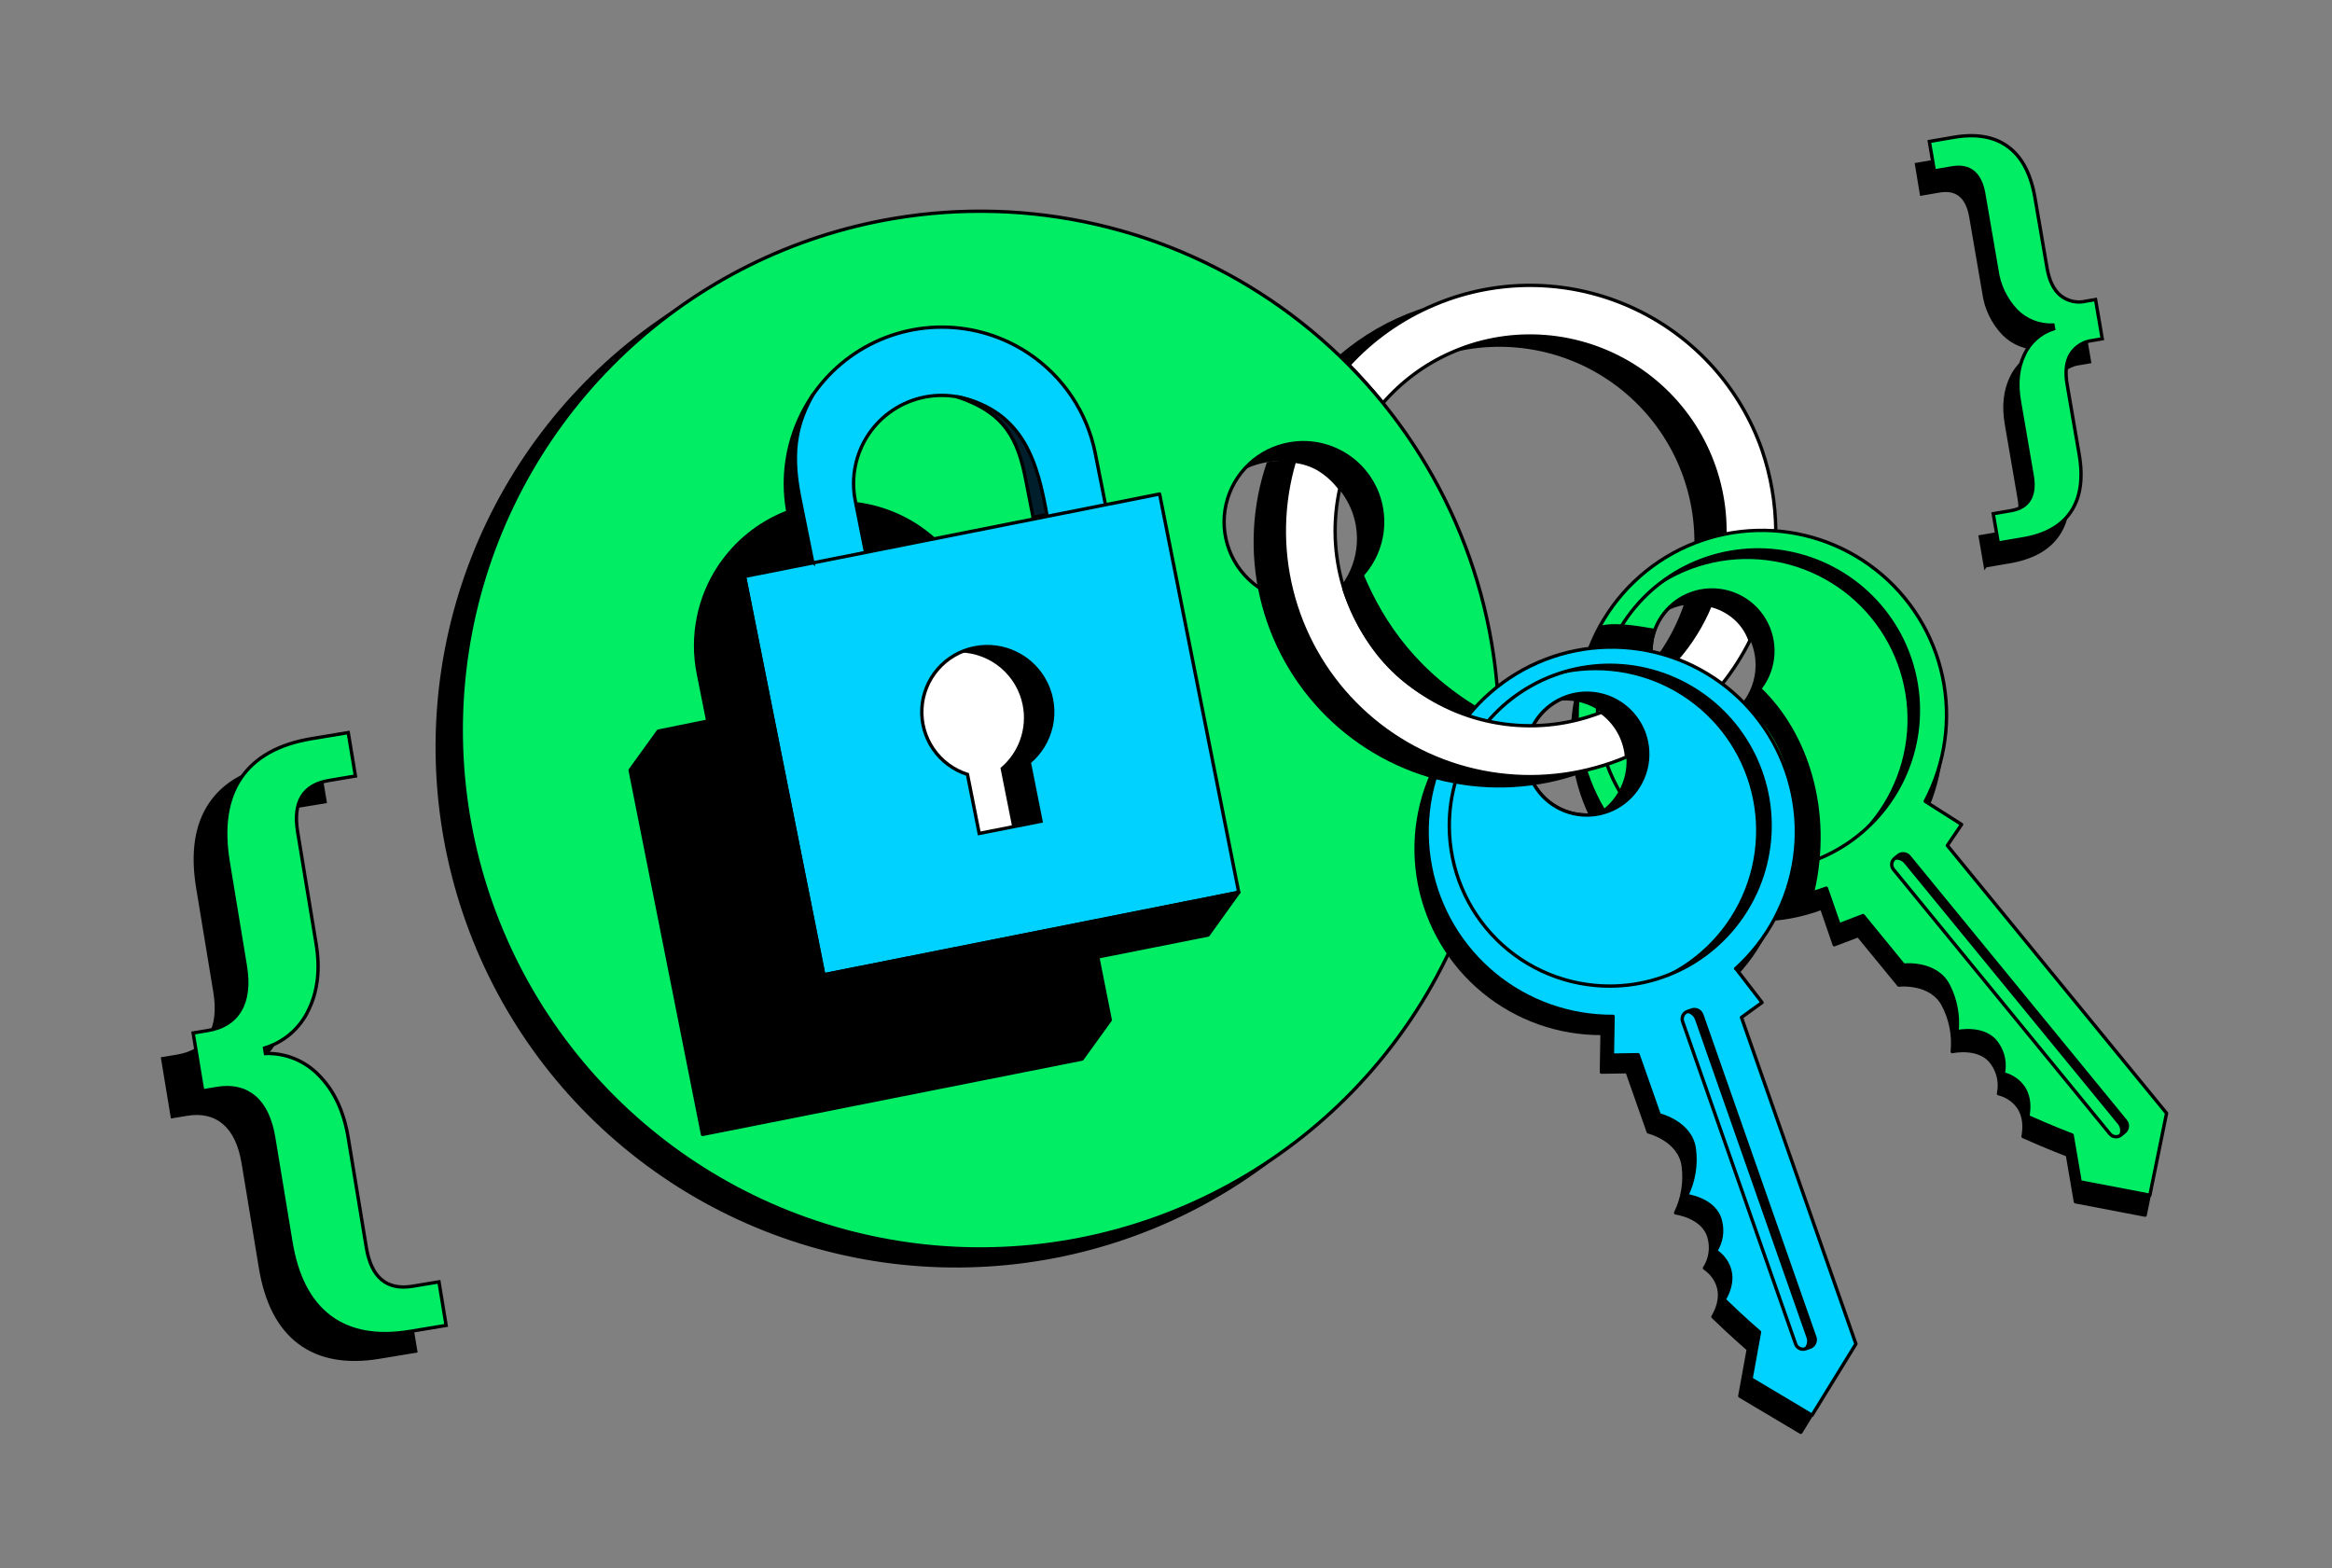 <svg width="696" height="468" viewBox="0 0 696 468" fill="none" xmlns="http://www.w3.org/2000/svg">
<rect x="0" y="0" width="696" height="468" fill="#808080" stroke="none"/>
<g clip-path="url(#clip0_3296_60442)">
<path d="M520.761 157.946C519.026 158.175 517.071 158.554 514.857 159.073C512.193 159.721 509.151 160.569 505.71 161.746C505.714 152.855 503.681 144.082 499.768 136.099C495.855 128.116 490.166 121.135 483.136 115.691C476.107 110.248 467.924 106.486 459.216 104.696C450.507 102.905 441.505 103.133 432.898 105.361C431.342 105.76 429.796 106.219 428.25 106.768C421.623 109.086 415.469 112.583 410.087 117.091C408.211 114.907 405.528 111.884 402.596 108.882C401.658 107.885 400.691 106.957 399.693 106.029C406.63 100.083 414.617 95.486 423.243 92.474C424.789 91.936 426.325 91.477 427.881 91.038C445.811 86.055 464.966 88.076 481.461 96.692C497.957 105.309 510.558 119.875 516.712 137.439C519.046 144.049 520.407 150.964 520.751 157.966L520.761 157.946Z" fill="black"/>
<path d="M514.827 159.901C514.827 159.632 514.827 158.545 514.827 158.276C514.791 148.997 512.539 139.862 508.256 131.631C503.974 123.401 497.786 116.313 490.209 110.958C482.631 105.604 473.884 102.139 464.695 100.851C455.507 99.564 446.144 100.491 437.387 103.557C435.85 104.095 434.344 104.714 432.878 105.362C425.158 108.809 418.288 113.905 412.75 120.293C412.531 120.024 411.553 118.837 410.087 117.112C408.212 114.937 405.529 111.915 402.596 108.913C409.647 101.218 418.271 95.129 427.881 91.059C429.347 90.421 430.873 89.832 432.409 89.293C450.766 82.867 470.923 83.993 488.449 92.425C505.975 100.857 519.434 115.904 525.868 134.257C528.533 142.053 529.927 150.227 529.998 158.465C529.998 158.465 517.051 159.373 514.827 159.901Z" fill="white" stroke="black" stroke-linecap="round" stroke-linejoin="round"/>
<path d="M438.065 197.215C443.154 227.419 439.172 258.454 426.623 286.396C414.073 314.337 393.519 337.929 367.56 354.189C341.601 370.448 311.404 378.644 280.787 377.74C250.17 376.836 220.509 366.873 195.554 349.111C170.6 331.349 151.474 306.585 140.594 277.952C129.714 249.319 127.57 218.103 134.432 188.251C141.295 158.4 156.856 131.254 179.147 110.246C201.438 89.239 229.459 75.314 259.664 70.232C279.717 66.852 300.238 67.455 320.057 72.008C339.876 76.561 358.604 84.973 375.171 96.765C391.737 108.557 405.819 123.498 416.61 140.733C427.402 157.969 434.692 177.161 438.065 197.215ZM377.91 137.478C373.298 138.257 369.021 140.385 365.62 143.594C362.218 146.803 359.844 150.949 358.798 155.507C357.751 160.065 358.08 164.831 359.742 169.202C361.404 173.573 364.325 177.354 368.135 180.065C371.945 182.777 376.474 184.298 381.148 184.436C385.823 184.574 390.433 183.324 394.397 180.842C398.361 178.36 401.5 174.759 403.417 170.494C405.335 166.228 405.944 161.49 405.169 156.878C404.125 150.692 400.666 145.174 395.555 141.536C390.443 137.899 384.097 136.439 377.91 137.478Z" fill="black" stroke="black" stroke-miterlimit="10"/>
<path d="M445.226 192.178C450.315 222.381 446.333 253.416 433.783 281.356C421.234 309.297 400.681 332.888 374.723 349.147C348.766 365.406 318.57 373.603 287.954 372.7C257.338 371.797 227.677 361.836 202.722 344.076C177.768 326.315 158.64 301.554 147.759 272.923C136.877 244.291 134.731 213.076 141.59 183.225C148.45 153.374 164.007 126.227 186.296 105.218C208.584 84.208 236.602 70.28 266.806 65.195C286.86 61.812 307.383 62.413 327.205 66.965C347.026 71.516 365.756 79.928 382.325 91.721C398.894 103.513 412.977 118.454 423.77 135.691C434.563 152.928 441.854 172.122 445.226 192.178ZM385.071 132.442C380.457 133.219 376.177 135.347 372.772 138.557C369.367 141.767 366.99 145.914 365.942 150.475C364.895 155.035 365.223 159.804 366.885 164.178C368.548 168.552 371.47 172.335 375.283 175.048C379.095 177.761 383.626 179.283 388.304 179.421C392.981 179.559 397.594 178.306 401.56 175.823C405.526 173.339 408.665 169.734 410.583 165.466C412.5 161.197 413.108 156.456 412.331 151.842C411.289 145.654 407.831 140.134 402.719 136.496C397.607 132.858 391.259 131.4 385.071 132.442Z" fill="#00ED64" stroke="black" stroke-miterlimit="10"/>
<path d="M309.755 195.619L294.993 198.551L292.181 184.418C290.542 176.153 286.495 168.557 280.548 162.588C274.601 156.619 267.021 152.543 258.762 150.874C250.503 149.205 241.935 150.017 234.136 153.209C226.338 156.4 219.659 161.828 214.94 168.808C214.94 168.718 215.049 168.609 215.089 168.519L214.91 168.858L214.79 169.008C211.673 173.674 209.508 178.909 208.418 184.413C207.327 189.918 207.334 195.583 208.436 201.085L211.249 215.218L196.477 218.211L188.069 229.861L209.673 338.58L322.951 316.088L331.36 304.438L309.755 195.619ZM258.707 170.165C257.296 169.687 255.857 169.297 254.398 168.998C255.867 169.251 257.31 169.642 258.707 170.165ZM226.729 197.364C225.97 193.541 226.153 189.59 227.262 185.852C228.371 182.115 230.372 178.704 233.094 175.912C235.815 173.121 239.175 171.034 242.883 169.831C246.591 168.628 250.536 168.345 254.378 169.008C267.554 173.316 271.105 180.518 273.329 192.048C274.207 196.656 275.254 201.943 275.254 201.943L276.621 201.673L276.71 202.152L229.552 211.508L226.729 197.364Z" fill="black" stroke="black" stroke-linejoin="round"/>
<path d="M510.438 180.647C507.895 180.019 505.258 179.864 502.658 180.189C500.889 185.44 498.384 190.413 495.217 194.96C497.023 195.569 498.698 196.157 500.394 196.826C503.469 198.031 506.432 199.503 509.251 201.224C512.681 195.874 515.4 190.1 517.34 184.049C515.322 182.415 512.963 181.253 510.438 180.647Z" fill="black"/>
<path d="M517.35 184.049C515.331 182.415 512.973 181.253 510.448 180.647C508.009 186.551 504.616 192.014 500.404 196.816C503.479 198.022 506.442 199.493 509.261 201.214C510.717 202.082 512.253 203.09 513.949 204.207C517.189 200.148 519.99 195.758 522.307 191.11C521.336 188.332 519.609 185.879 517.32 184.029L517.35 184.049Z" fill="white" stroke="black" stroke-miterlimit="10"/>
<path d="M573.206 245.111L579.789 258.277L645.221 338.201L640.234 362.668L619.417 358.678L617.033 344.714C617.033 344.714 611.228 342.53 603.798 339.209C605.792 328.237 596.457 326.421 596.457 326.421C596.792 324.912 596.814 323.35 596.522 321.832C596.231 320.314 595.631 318.872 594.761 317.594C591.13 311.949 582.662 313.864 582.662 313.864C583.156 309.078 582.23 304.252 579.999 299.99C576.298 292.888 566.693 294.005 566.693 294.005L554.604 279.253L547.443 281.976L543.692 271.064C531.616 275.566 518.343 275.694 506.182 271.426C494.02 267.157 483.739 258.763 477.124 247.701C470.509 236.639 467.979 223.61 469.974 210.876C471.969 198.143 478.362 186.511 488.043 178.002C497.723 169.493 510.079 164.645 522.963 164.3C535.847 163.955 548.445 168.136 558.567 176.115C568.688 184.094 575.694 195.368 578.367 207.976C581.04 220.585 579.21 233.731 573.196 245.131L573.206 245.111ZM499.397 180.208C496.615 182.487 494.571 185.539 493.523 188.979C492.476 192.419 492.471 196.092 493.511 199.534C494.551 202.976 496.589 206.033 499.365 208.318C502.142 210.602 505.534 212.012 509.112 212.369C512.691 212.726 516.294 212.014 519.468 210.323C522.641 208.632 525.242 206.038 526.942 202.869C528.641 199.701 529.363 196.099 529.016 192.52C528.668 188.941 527.268 185.545 524.991 182.762C521.935 179.036 517.526 176.675 512.732 176.197C507.937 175.718 503.149 177.161 499.417 180.208H499.397Z" fill="black" stroke="black" stroke-linejoin="round"/>
<path d="M574.613 239.177L585.455 246.069L581.196 252.343L646.627 332.257L641.64 356.734L620.834 352.744L618.44 338.78C618.44 338.78 612.635 336.595 605.214 333.264C607.209 322.292 597.873 320.477 597.873 320.477C598.207 318.969 598.229 317.408 597.935 315.891C597.642 314.375 597.04 312.934 596.167 311.66C592.547 306.014 584.079 307.919 584.079 307.919C584.583 303.134 583.671 298.306 581.455 294.035C577.745 286.933 568.14 288.051 568.14 288.051L556.061 273.269L548.899 276.002L545.089 265.08C533.012 269.581 519.739 269.709 507.578 265.441C495.417 261.173 485.135 252.779 478.52 241.717C471.906 230.655 469.376 217.625 471.37 204.892C473.365 192.158 479.758 180.526 489.439 172.017C499.12 163.508 511.476 158.66 524.36 158.316C537.244 157.971 549.841 162.151 559.963 170.131C570.085 178.11 577.091 189.383 579.764 201.992C582.436 214.601 580.607 227.747 574.593 239.147L574.613 239.177ZM499.427 180.209C496.645 182.487 494.601 185.539 493.553 188.979C492.506 192.419 492.502 196.092 493.541 199.534C494.581 202.977 496.619 206.033 499.395 208.318C502.172 210.602 505.564 212.012 509.143 212.369C512.721 212.726 516.324 212.014 519.498 210.323C522.671 208.633 525.272 206.039 526.972 202.87C528.671 199.701 529.393 196.099 529.046 192.52C528.698 188.941 527.298 185.545 525.021 182.762C523.509 180.912 521.647 179.379 519.542 178.249C517.437 177.119 515.13 176.416 512.753 176.179C510.376 175.941 507.975 176.175 505.689 176.867C503.402 177.558 501.274 178.694 499.427 180.209Z" fill="#00ED64" stroke="black" stroke-linejoin="round"/>
<path d="M561.736 181.685C569.782 191.504 573.599 204.117 572.348 216.75C571.097 229.383 564.879 241.001 555.063 249.051C554.514 249.5 553.966 249.939 553.397 250.358C562.573 242.129 568.222 230.678 569.168 218.388C570.113 206.099 566.283 193.919 558.474 184.383C550.665 174.846 539.479 168.689 527.245 167.193C515.011 165.696 502.671 168.976 492.793 176.349C493.322 175.88 493.851 175.421 494.409 174.962C499.275 170.978 504.878 167.991 510.898 166.172C516.918 164.354 523.237 163.739 529.495 164.363C535.753 164.988 541.826 166.839 547.368 169.811C552.911 172.783 557.813 176.818 561.796 181.685H561.736Z" fill="black"/>
<path d="M525.02 182.752C528.073 186.485 529.517 191.277 529.037 196.075C528.556 200.873 526.189 205.283 522.457 208.336C521.595 209.049 520.667 209.677 519.684 210.211C522.422 206.967 523.938 202.867 523.97 198.622C524.002 194.377 522.548 190.255 519.86 186.969C517.171 183.684 513.418 181.443 509.251 180.634C505.083 179.826 500.764 180.501 497.042 182.543C498.766 180.504 500.917 178.869 503.343 177.754C505.769 176.639 508.411 176.071 511.081 176.091C513.75 176.111 516.383 176.718 518.792 177.869C521.201 179.021 523.328 180.687 525.02 182.752Z" fill="black"/>
<path d="M570.234 256.163L633.96 333.962C634.289 334.348 634.515 334.812 634.615 335.309C634.716 335.806 634.689 336.32 634.536 336.804C634.384 337.287 634.111 337.724 633.743 338.073C633.375 338.423 632.925 338.673 632.434 338.8C632.708 338.277 632.821 337.684 632.759 337.096C632.697 336.509 632.462 335.953 632.085 335.498L568.359 257.699C567.989 257.24 567.492 256.9 566.929 256.722C566.366 256.545 565.764 256.538 565.197 256.701C565.382 256.32 565.643 255.98 565.965 255.704C566.271 255.448 566.625 255.256 567.006 255.139C567.388 255.022 567.788 254.982 568.185 255.022C568.582 255.062 568.967 255.181 569.317 255.372C569.667 255.562 569.976 255.821 570.224 256.133L570.234 256.163Z" fill="black"/>
<path d="M566.514 255.345L565.456 256.213C565.217 256.406 565.018 256.645 564.872 256.916C564.726 257.187 564.634 257.484 564.604 257.79C564.573 258.096 564.604 258.405 564.694 258.7C564.783 258.994 564.931 259.267 565.127 259.504L629.721 338.421C630.116 338.901 630.685 339.204 631.304 339.266C631.922 339.328 632.54 339.142 633.022 338.75L634.079 337.872C634.318 337.678 634.515 337.439 634.661 337.168C634.807 336.898 634.897 336.601 634.928 336.295C634.958 335.989 634.928 335.68 634.839 335.386C634.75 335.092 634.604 334.818 634.409 334.581L569.805 255.674C569.412 255.195 568.844 254.892 568.227 254.83C567.61 254.768 566.994 254.954 566.514 255.345V255.345Z" stroke="black" stroke-miterlimit="10"/>
<path d="M524.861 259.873C534.33 259.837 543.576 256.995 551.429 251.705C559.283 246.414 565.391 238.914 568.982 230.152C572.573 221.39 573.485 211.761 571.603 202.48C569.72 193.2 565.129 184.687 558.408 178.016C551.687 171.346 543.139 166.818 533.845 165.005C524.551 163.193 514.929 164.177 506.194 167.833C497.459 171.49 490.005 177.654 484.774 185.547C479.543 193.44 476.77 202.707 476.805 212.176C476.829 218.463 478.09 224.684 480.518 230.484C482.946 236.284 486.492 241.548 490.955 245.977C495.417 250.406 500.708 253.913 506.526 256.297C512.344 258.682 518.574 259.897 524.861 259.873Z" stroke="black" stroke-miterlimit="10"/>
<path d="M514.707 294.145L516.403 308.767L550.555 406.226L537.459 427.501L519.255 416.679L521.789 402.715C521.789 402.715 517.081 398.676 511.236 393.02C516.842 383.345 508.713 378.488 508.713 378.488C509.548 377.193 510.109 375.741 510.361 374.221C510.614 372.701 510.552 371.145 510.179 369.65C508.713 363.107 500.095 362 500.095 362C502.213 357.671 503.008 352.814 502.379 348.036C501.332 340.107 491.936 337.822 491.936 337.822L485.622 319.869L477.952 319.988L478.151 308.438C465.267 308.531 452.757 304.107 442.797 295.934C432.836 287.76 426.054 276.355 423.629 263.701C421.205 251.046 423.291 237.942 429.526 226.666C435.761 215.39 445.749 206.655 457.756 201.98C469.762 197.304 483.027 196.984 495.246 201.074C507.464 205.164 517.863 213.406 524.635 224.367C531.408 235.329 534.125 248.317 532.315 261.074C530.504 273.831 524.281 285.55 514.727 294.195L514.707 294.145ZM467.569 207.927C464.175 209.12 461.212 211.293 459.054 214.17C456.895 217.047 455.639 220.5 455.443 224.091C455.247 227.683 456.121 231.252 457.954 234.347C459.787 237.441 462.496 239.923 465.74 241.478C468.983 243.033 472.615 243.59 476.175 243.081C479.736 242.571 483.065 241.017 485.742 238.615C488.42 236.213 490.324 233.071 491.215 229.586C492.107 226.102 491.944 222.431 490.749 219.039C489.147 214.492 485.806 210.768 481.459 208.684C477.112 206.601 472.116 206.329 467.569 207.927Z" fill="black" stroke="black" stroke-linejoin="round"/>
<path d="M518.058 289.038L525.898 299.212L519.754 303.66L553.906 401.119L540.81 422.394L522.607 411.542L525.14 397.578C525.14 397.578 520.432 393.589 514.587 387.883C520.193 378.218 512.064 373.361 512.064 373.361C512.896 372.057 513.451 370.596 513.694 369.069C513.938 367.542 513.865 365.981 513.48 364.484C512.014 357.941 503.396 356.843 503.396 356.843C505.512 352.514 506.306 347.657 505.68 342.879C504.633 334.99 495.217 332.745 495.217 332.745L488.903 314.792L481.233 314.911L481.433 303.351C468.548 303.444 456.039 299.02 446.078 290.847C436.117 282.674 429.335 271.269 426.911 258.614C424.486 245.959 426.573 232.855 432.807 221.579C439.042 210.303 449.031 201.569 461.037 196.893C473.044 192.217 486.309 191.897 498.527 195.987C510.745 200.077 521.145 208.319 527.917 219.28C534.689 230.242 537.406 243.23 535.596 255.987C533.786 268.744 527.563 280.463 518.008 289.108L518.058 289.038ZM467.568 207.927C464.175 209.12 461.212 211.293 459.054 214.17C456.895 217.047 455.639 220.5 455.443 224.091C455.247 227.683 456.121 231.252 457.954 234.347C459.786 237.441 462.496 239.923 465.739 241.478C468.983 243.033 472.614 243.59 476.175 243.081C479.736 242.571 483.065 241.017 485.742 238.615C488.419 236.213 490.324 233.071 491.215 229.586C492.106 226.102 491.944 222.431 490.749 219.039C489.147 214.492 485.805 210.768 481.459 208.684C477.112 206.601 472.116 206.329 467.568 207.927Z" fill="#00D2FF" stroke="black" stroke-linejoin="round"/>
<path d="M525.619 230.609C529.817 242.592 529.083 255.752 523.578 267.194C518.073 278.636 508.248 287.423 496.264 291.621C495.586 291.851 494.918 292.07 494.27 292.27C505.658 287.642 514.829 278.812 519.885 267.607C524.941 256.403 525.494 243.683 521.429 232.082C517.364 220.481 508.992 210.889 498.048 205.291C487.104 199.693 474.427 198.519 462.641 202.012C463.289 201.743 463.948 201.504 464.636 201.264C476.614 197.075 489.766 197.813 501.201 203.315C512.636 208.817 521.418 218.634 525.619 230.609Z" fill="black"/>
<path d="M490.749 219.039C492.342 223.59 492.063 228.588 489.972 232.933C487.88 237.278 484.149 240.615 479.598 242.209C478.538 242.571 477.451 242.845 476.346 243.027C480.024 240.91 482.846 237.575 484.324 233.597C485.802 229.62 485.844 225.251 484.442 221.246C483.039 217.241 480.281 213.852 476.644 211.666C473.008 209.48 468.721 208.634 464.526 209.274C465.482 208.726 466.483 208.263 467.519 207.887C469.776 207.09 472.168 206.747 474.559 206.876C476.949 207.006 479.29 207.606 481.448 208.641C483.606 209.677 485.539 211.129 487.135 212.913C488.731 214.697 489.959 216.779 490.749 219.039Z" fill="black"/>
<path d="M508.184 303.51L541.458 398.446C541.595 398.821 541.655 399.219 541.635 399.618C541.616 400.016 541.517 400.407 541.344 400.767C541.171 401.126 540.928 401.448 540.629 401.712C540.33 401.976 539.981 402.178 539.603 402.306C539.21 402.447 538.792 402.501 538.376 402.465C538.811 402.066 539.117 401.547 539.257 400.974C539.397 400.4 539.365 399.799 539.164 399.244L505.89 304.308C505.624 303.551 505.073 302.929 504.354 302.573C504.014 302.407 503.644 302.312 503.267 302.294C503.568 302.006 503.929 301.789 504.324 301.655C504.698 301.52 505.096 301.461 505.493 301.481C505.891 301.502 506.28 301.601 506.639 301.774C506.997 301.947 507.318 302.189 507.581 302.488C507.845 302.786 508.046 303.133 508.174 303.51H508.184Z" fill="black"/>
<path d="M504.922 301.436L503.626 301.895C503.334 301.997 503.066 302.155 502.837 302.361C502.607 302.567 502.42 302.815 502.287 303.093C502.153 303.371 502.076 303.673 502.059 303.981C502.042 304.289 502.087 304.597 502.189 304.888L535.912 401.12C536.013 401.411 536.171 401.68 536.376 401.911C536.581 402.141 536.83 402.329 537.109 402.462C537.387 402.596 537.689 402.673 537.997 402.689C538.306 402.705 538.614 402.66 538.905 402.556L540.211 402.107C540.797 401.899 541.277 401.468 541.547 400.907C541.816 400.346 541.852 399.702 541.648 399.115L507.914 302.873C507.707 302.287 507.275 301.807 506.715 301.537C506.154 301.268 505.51 301.232 504.922 301.436V301.436Z" stroke="black" stroke-miterlimit="10"/>
<path d="M480.605 294.314C490.074 294.279 499.32 291.436 507.174 286.146C515.027 280.856 521.135 273.355 524.726 264.594C528.317 255.832 529.229 246.202 527.347 236.922C525.465 227.642 520.873 219.128 514.152 212.458C507.431 205.787 498.884 201.259 489.59 199.447C480.296 197.634 470.673 198.618 461.938 202.275C453.204 205.931 445.749 212.096 440.518 219.989C435.287 227.881 432.514 237.148 432.549 246.617C432.573 252.905 433.834 259.126 436.262 264.925C438.69 270.725 442.236 275.99 446.699 280.419C451.161 284.848 456.452 288.355 462.27 290.739C468.088 293.123 474.318 294.338 480.605 294.314V294.314Z" stroke="black" stroke-miterlimit="10"/>
<path d="M477.962 212.586C481.888 215.451 484.52 219.754 485.283 224.555C482.405 226.292 479.404 227.818 476.306 229.123C474.82 229.781 473.314 230.36 471.778 230.888C458.787 235.459 444.772 236.277 431.338 233.25C417.904 230.223 405.594 223.473 395.819 213.773C386.044 204.073 379.199 191.815 376.069 178.405C372.939 164.994 373.649 150.973 378.119 137.948C380.834 137.463 383.603 137.355 386.348 137.629C388.874 137.904 391.316 138.699 393.519 139.963C389.355 150.335 388.267 161.688 390.385 172.662C392.503 183.637 397.737 193.77 405.462 201.848C413.186 209.926 423.075 215.608 433.944 218.215C444.813 220.821 456.202 220.242 466.751 216.545C468.297 216.017 469.793 215.418 471.259 214.75L477.972 212.566L477.962 212.586Z" fill="black"/>
<path d="M477.962 212.585C481.888 215.45 484.52 219.754 485.283 224.554C485.356 225.01 485.406 225.469 485.432 225.93C483.956 226.569 482.44 227.157 480.904 227.686C479.368 228.215 477.832 228.683 476.276 229.122C463.664 232.631 450.342 232.698 437.696 229.317C425.049 225.936 413.538 219.23 404.359 209.897C395.18 200.563 388.667 188.941 385.498 176.24C382.329 163.538 382.619 150.22 386.338 137.668C388.864 137.943 391.305 138.738 393.509 140.002C395.976 141.504 398.135 143.461 399.873 145.767C397.706 155.494 398.073 165.614 400.938 175.158C403.804 184.702 409.073 193.35 416.24 200.274C423.407 207.197 432.232 212.164 441.869 214.699C451.506 217.234 461.633 217.251 471.279 214.749C472.835 214.35 474.371 213.882 475.937 213.333C476.635 213.094 477.333 212.844 477.992 212.565L477.962 212.585Z" fill="white" stroke="black" stroke-miterlimit="10"/>
<path d="M477.543 186.742C483.059 185.455 491.028 187.271 494 187.689C493.841 188.108 492.494 194.213 492.494 194.213C492.494 194.213 481.203 192.018 474.451 193.335C474.67 192.776 477.543 186.742 477.543 186.742Z" fill="black"/>
<path d="M525.539 205.225C539.633 218.67 547.153 241.88 541.498 266.287C541.009 266.427 532.421 268.152 532.421 268.152C532.421 268.152 539.084 256.004 534.865 235.696C532.022 222.051 526.148 215.239 522.597 212.247C521.671 211.544 520.926 210.631 520.422 209.583L525.519 205.225H525.539Z" fill="black"/>
<path d="M113.262 405.049C103.354 406.685 95.374 405.228 89.323 400.68C83.272 396.132 79.402 388.625 77.713 378.158L72.616 347.238C71.699 341.652 69.784 337.619 66.871 335.139C63.959 332.665 60.248 331.788 55.75 332.536L51.421 333.254L48.568 315.978L52.897 315.26C57.396 314.512 60.637 312.507 62.592 309.216C64.547 305.924 65.066 301.496 64.138 295.91L59.041 264.99C57.312 254.55 58.573 246.198 62.822 239.934C67.071 233.671 74.146 229.727 84.047 228.105L94.869 226.31L97.013 239.276L89.174 240.563C81.427 241.853 78.298 246.996 79.788 255.993L85.274 289.367C86.511 296.928 85.746 303.531 82.98 309.176C81.71 311.88 79.884 314.286 77.623 316.239C75.361 318.191 72.714 319.645 69.853 320.507L70.123 322.133C73.13 322.026 76.126 322.562 78.911 323.704C81.695 324.846 84.204 326.568 86.271 328.756C90.72 333.297 93.586 339.441 94.869 347.188L100.235 379.993C101.711 389.01 106.326 392.874 114.08 391.584L121.919 390.287L124.064 403.254L113.242 405.049H113.262Z" fill="black" stroke="black" stroke-miterlimit="10"/>
<path d="M122.338 397.379C112.424 399.015 104.444 397.558 98.4 393.01C92.356 388.462 88.486 380.954 86.79 370.488L81.693 339.568C80.769 333.982 78.854 329.949 75.948 327.469C73.035 324.995 69.325 324.118 64.817 324.866L60.498 325.584L57.645 308.308L61.964 307.59C66.472 306.842 69.714 304.837 71.659 301.546C73.604 298.254 74.132 293.826 73.215 288.25L68.118 257.33C66.389 246.89 67.646 238.538 71.888 232.274C76.131 226.01 83.209 222.067 93.124 220.445L103.936 218.649L106.08 231.616L98.24 232.933C90.487 234.209 87.355 239.349 88.845 248.353L94.35 281.697C95.6 289.257 94.839 295.86 92.066 301.506C90.792 304.201 88.966 306.599 86.707 308.544C84.448 310.489 81.805 311.938 78.95 312.797L79.219 314.433C82.218 314.334 85.204 314.875 87.977 316.018C90.751 317.162 93.25 318.882 95.308 321.065C99.766 325.594 102.629 331.758 103.916 339.498L109.332 372.303C110.815 381.314 115.433 385.174 123.186 383.884L131.016 382.587L133.15 395.583L122.338 397.379Z" fill="#00ED64" stroke="black" stroke-miterlimit="10"/>
<path d="M592.537 168.958L591.031 160.19L596.337 159.283C601.583 158.385 603.688 154.887 602.651 148.79L598.83 126.557C597.933 121.311 598.405 116.736 600.247 112.832C601.083 110.977 602.303 109.32 603.826 107.97C605.349 106.621 607.141 105.609 609.084 105.003L608.894 103.905C606.863 103.992 604.836 103.65 602.945 102.9C601.055 102.151 599.343 101.012 597.923 99.557C594.748 96.213 592.712 91.95 592.108 87.378L588.228 64.786C587.19 58.682 584.042 56.082 578.782 56.986L573.476 57.894L572.02 49.077L579.341 47.83C586.063 46.68 591.476 47.634 595.579 50.693C599.682 53.751 602.341 58.825 603.558 65.913L607.149 86.859C607.807 90.65 609.144 93.383 611.139 95.038C612.183 95.881 613.406 96.474 614.715 96.773C616.023 97.072 617.382 97.069 618.689 96.764L621.622 96.255L623.617 107.975L620.684 108.484C619.351 108.631 618.068 109.08 616.934 109.798C615.801 110.515 614.845 111.481 614.141 112.623C612.811 114.857 612.479 117.85 613.144 121.6L616.734 142.546C617.951 149.614 617.133 155.266 614.281 159.502C611.428 163.738 606.644 166.441 599.928 167.611L592.606 168.868L592.537 168.958Z" fill="black" stroke="black" stroke-miterlimit="10"/>
<path d="M596.407 162.096L594.891 153.318L600.197 152.411C605.443 151.513 607.548 148.012 606.511 141.908L602.691 119.685C601.793 114.439 602.268 109.864 604.117 105.96C604.947 104.108 606.16 102.453 607.677 101.103C609.193 99.754 610.978 98.74 612.914 98.13L612.715 97.023C610.684 97.111 608.657 96.769 606.767 96.022C604.877 95.274 603.165 94.137 601.743 92.685C598.579 89.332 596.554 85.067 595.958 80.496L592.078 57.904C591.041 51.813 587.892 49.213 582.632 50.104L577.326 51.012L575.82 42.225L583.141 40.968C589.864 39.824 595.276 40.782 599.379 43.84C603.498 46.903 606.152 51.989 607.359 59.061L610.959 80.007C611.608 83.787 612.954 86.52 614.949 88.176C615.992 89.022 617.215 89.618 618.524 89.917C619.833 90.216 621.193 90.211 622.5 89.902L625.432 89.393L627.427 101.113L624.494 101.622C623.161 101.773 621.879 102.225 620.746 102.944C619.612 103.662 618.657 104.629 617.951 105.771C616.635 107.995 616.305 111.017 616.954 114.748L620.555 135.694C621.765 142.769 620.944 148.441 618.091 152.71C615.238 156.979 610.454 159.682 603.738 160.819L596.417 162.066L596.407 162.096Z" fill="#00ED64" stroke="black" stroke-miterlimit="10"/>
<path d="M235.277 153.378C233.487 144.323 234.42 134.941 237.96 126.416C241.499 117.892 247.486 110.607 255.164 105.484C262.841 100.361 271.865 97.628 281.096 97.631C290.326 97.634 299.348 100.373 307.022 105.502C317.315 112.38 324.454 123.064 326.871 135.205L337.075 186.533C337.593 189.106 333.524 192.068 327.998 193.166C322.472 194.263 317.575 193.076 317.026 190.502L306.833 139.165C305.47 132.329 301.449 126.315 295.654 122.443C289.858 118.571 282.762 117.159 275.926 118.516C269.09 119.874 263.072 123.891 259.196 129.684C255.32 135.476 253.903 142.571 255.256 149.408L265.459 200.736C265.978 203.309 261.908 206.282 256.383 207.379C250.857 208.476 245.96 207.279 245.411 204.706L235.287 153.348L235.277 153.378Z" fill="#00D2FF" stroke="black" stroke-miterlimit="10"/>
<path d="M222.201 172.05L346.092 147.443L369.711 266.327L245.86 290.934L222.201 172.05Z" fill="#00D2FF" stroke="black" stroke-linejoin="round"/>
<path d="M288.749 231.138L292.25 248.752L310.693 245.112L307.192 227.497C310.519 224.714 312.825 220.902 313.746 216.663C314.668 212.425 314.153 208 312.283 204.086C310.412 200.172 307.293 196.992 303.416 195.047C299.539 193.101 295.124 192.502 290.869 193.342C286.613 194.182 282.758 196.414 279.911 199.687C277.064 202.959 275.387 207.086 275.144 211.417C274.901 215.748 276.106 220.037 278.57 223.607C281.033 227.178 284.614 229.827 288.749 231.138Z" fill="white" stroke="black" stroke-miterlimit="10"/>
<path d="M305.227 210.431C305.911 213.867 305.655 217.424 304.488 220.728C303.321 224.031 301.285 226.959 298.594 229.203L302.095 246.807L310.653 245.112L307.152 227.497C310.464 224.714 312.758 220.909 313.673 216.681C314.588 212.452 314.072 208.039 312.206 204.136C310.341 200.232 307.231 197.059 303.366 195.115C299.501 193.171 295.1 192.566 290.854 193.395C289.416 193.684 288.014 194.133 286.675 194.732C291.085 194.865 295.32 196.489 298.69 199.338C302.059 202.187 304.363 206.094 305.227 210.421V210.431Z" fill="black"/>
<path d="M242.519 167.561L238.649 148.331C235.656 133.439 238.399 125.59 242.579 117.81C233.183 134.497 234.24 145.738 235.247 150.725L238.768 168.309L242.509 167.551L242.519 167.561Z" fill="black" stroke="black" stroke-miterlimit="10"/>
<path d="M312.449 153.597C309.756 138.985 305.975 122.497 285.518 118.378C299.931 123.096 303.811 130.965 306.225 143.583C307.222 148.57 308.339 154.405 308.339 154.405L312.449 153.597Z" fill="#001F2C" stroke="black" stroke-miterlimit="10"/>
<path d="M369.711 266.327L360.564 279.074L236.684 303.671L245.86 290.934L369.711 266.327Z" fill="black" stroke="black" stroke-linejoin="round"/>
<path d="M222.201 172.05L245.86 290.933L236.664 303.671L213.005 184.787L222.201 172.05Z" fill="black" stroke="black" stroke-linejoin="round"/>
<path d="M405.519 169.227C411.014 183.091 420.181 198.661 439.81 210.91L437.426 212.905C422.984 207.917 408.92 198.432 401.2 176L405.529 169.197L405.519 169.227Z" fill="black" stroke="black" stroke-miterlimit="10"/>
</g>
<defs>
<clipPath id="clip0_3296_60442">
<rect width="599.126" height="388" fill="white" transform="translate(48 40)"/>
</clipPath>
</defs>
</svg>
